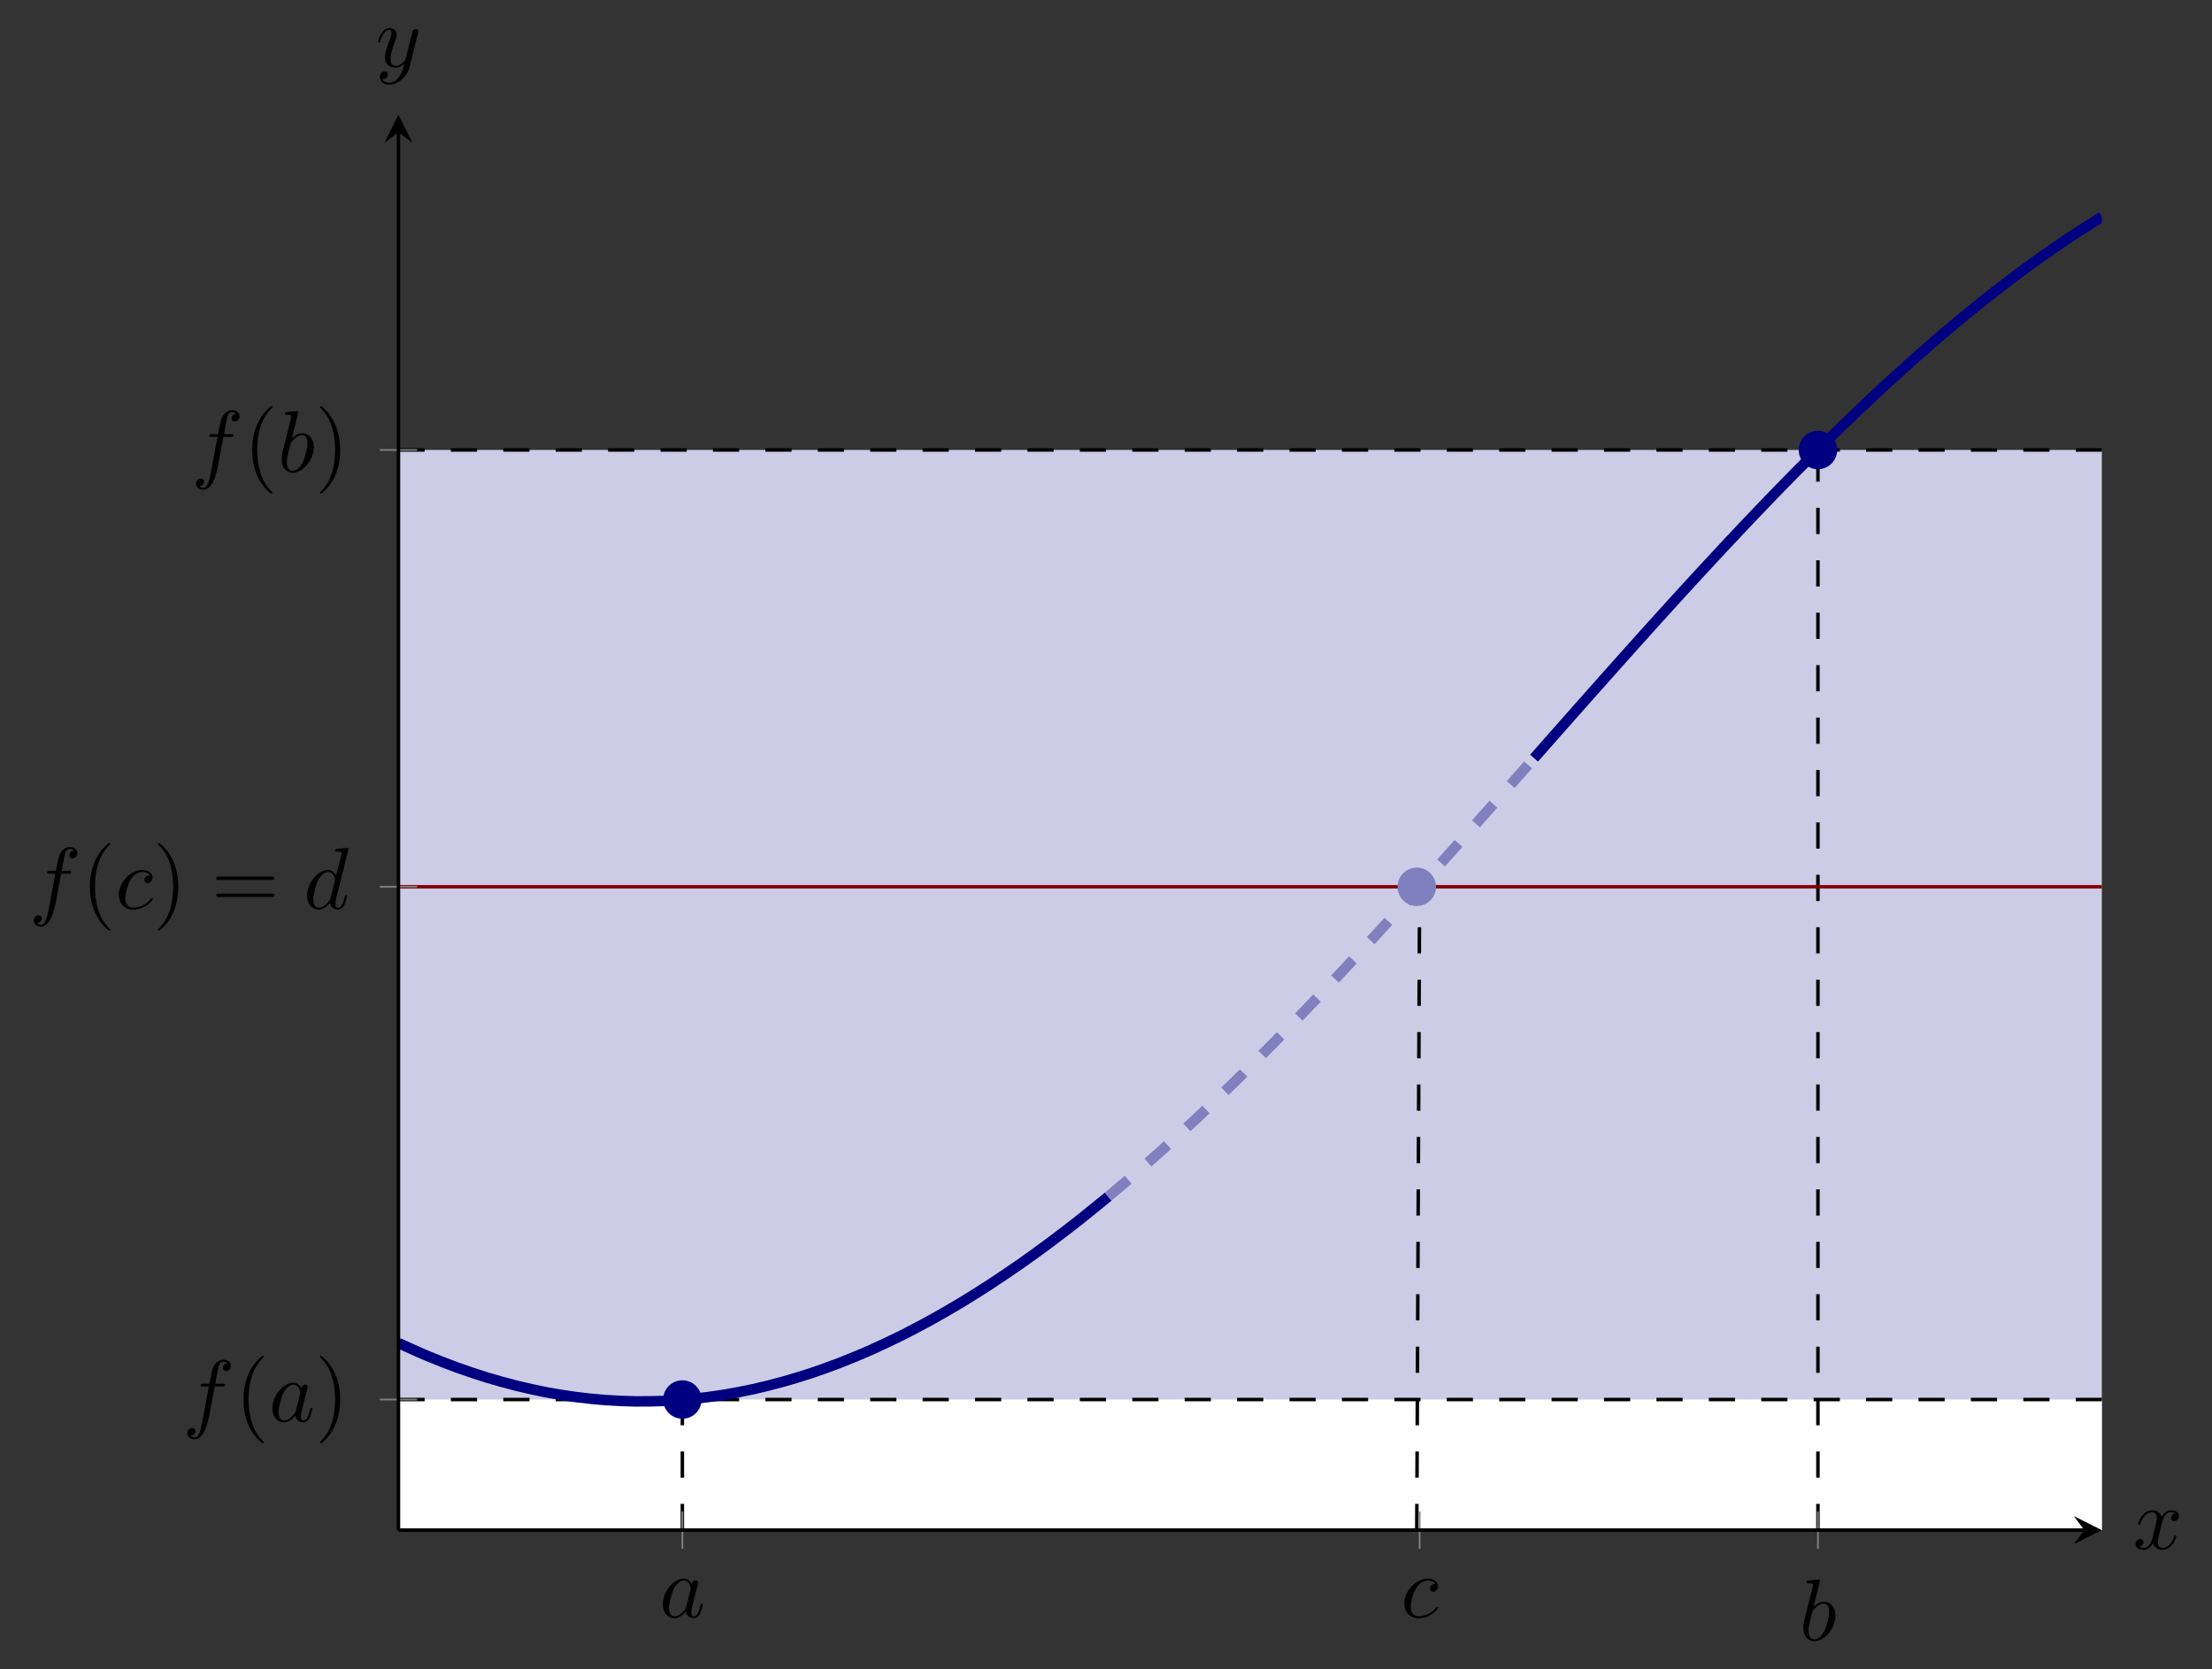 <?xml version="1.0" encoding="UTF-8"?>
<svg xmlns="http://www.w3.org/2000/svg" xmlns:xlink="http://www.w3.org/1999/xlink" width="252.283pt" height="190.371pt" viewBox="0 0 252.283 190.371" version="1.1">
<rect x="0" y="0" width="252.283" height="190.371" fill="#333333" stroke="none"/>
<defs>
<g>
<symbol overflow="visible" id="glyph0-0">
<path style="stroke:none;" d=""/>
</symbol>
<symbol overflow="visible" id="glyph0-1">
<path style="stroke:none;" d="M 3.719 -3.766 C 3.531 -4.141 3.25 -4.406 2.797 -4.406 C 1.641 -4.406 0.406 -2.938 0.406 -1.484 C 0.406 -0.547 0.953 0.109 1.719 0.109 C 1.922 0.109 2.422 0.062 3.016 -0.641 C 3.094 -0.219 3.453 0.109 3.922 0.109 C 4.281 0.109 4.5 -0.125 4.672 -0.438 C 4.828 -0.797 4.969 -1.406 4.969 -1.422 C 4.969 -1.531 4.875 -1.531 4.844 -1.531 C 4.75 -1.531 4.734 -1.484 4.703 -1.344 C 4.531 -0.703 4.359 -0.109 3.953 -0.109 C 3.672 -0.109 3.656 -0.375 3.656 -0.562 C 3.656 -0.781 3.672 -0.875 3.781 -1.312 C 3.891 -1.719 3.906 -1.828 4 -2.203 L 4.359 -3.594 C 4.422 -3.875 4.422 -3.891 4.422 -3.938 C 4.422 -4.109 4.312 -4.203 4.141 -4.203 C 3.891 -4.203 3.75 -3.984 3.719 -3.766 Z M 3.078 -1.188 C 3.016 -1 3.016 -0.984 2.875 -0.812 C 2.438 -0.266 2.031 -0.109 1.75 -0.109 C 1.25 -0.109 1.109 -0.656 1.109 -1.047 C 1.109 -1.547 1.422 -2.766 1.656 -3.234 C 1.969 -3.812 2.406 -4.188 2.812 -4.188 C 3.453 -4.188 3.594 -3.375 3.594 -3.312 C 3.594 -3.25 3.578 -3.188 3.562 -3.141 Z M 3.078 -1.188 "/>
</symbol>
<symbol overflow="visible" id="glyph0-2">
<path style="stroke:none;" d="M 3.953 -3.781 C 3.781 -3.781 3.656 -3.781 3.516 -3.656 C 3.344 -3.5 3.328 -3.328 3.328 -3.266 C 3.328 -3.016 3.516 -2.906 3.703 -2.906 C 3.984 -2.906 4.25 -3.156 4.25 -3.547 C 4.25 -4.031 3.781 -4.406 3.078 -4.406 C 1.734 -4.406 0.406 -2.984 0.406 -1.578 C 0.406 -0.672 0.984 0.109 2.031 0.109 C 3.453 0.109 4.281 -0.953 4.281 -1.062 C 4.281 -1.125 4.234 -1.203 4.172 -1.203 C 4.109 -1.203 4.094 -1.172 4.031 -1.094 C 3.25 -0.109 2.156 -0.109 2.047 -0.109 C 1.422 -0.109 1.141 -0.594 1.141 -1.203 C 1.141 -1.609 1.344 -2.578 1.688 -3.188 C 2 -3.766 2.547 -4.188 3.094 -4.188 C 3.422 -4.188 3.812 -4.062 3.953 -3.781 Z M 3.953 -3.781 "/>
</symbol>
<symbol overflow="visible" id="glyph0-3">
<path style="stroke:none;" d="M 2.375 -6.812 C 2.375 -6.812 2.375 -6.922 2.25 -6.922 C 2.031 -6.922 1.297 -6.844 1.031 -6.812 C 0.953 -6.812 0.844 -6.797 0.844 -6.625 C 0.844 -6.5 0.938 -6.5 1.094 -6.5 C 1.562 -6.5 1.578 -6.438 1.578 -6.328 C 1.578 -6.266 1.5 -5.922 1.453 -5.719 L 0.625 -2.469 C 0.516 -1.969 0.469 -1.797 0.469 -1.453 C 0.469 -0.516 1 0.109 1.734 0.109 C 2.906 0.109 4.141 -1.375 4.141 -2.812 C 4.141 -3.719 3.609 -4.406 2.812 -4.406 C 2.359 -4.406 1.938 -4.109 1.641 -3.812 Z M 1.453 -3.047 C 1.5 -3.266 1.5 -3.281 1.594 -3.391 C 2.078 -4.031 2.531 -4.188 2.797 -4.188 C 3.156 -4.188 3.422 -3.891 3.422 -3.25 C 3.422 -2.656 3.094 -1.516 2.906 -1.141 C 2.578 -0.469 2.125 -0.109 1.734 -0.109 C 1.391 -0.109 1.062 -0.375 1.062 -1.109 C 1.062 -1.312 1.062 -1.5 1.219 -2.125 Z M 1.453 -3.047 "/>
</symbol>
<symbol overflow="visible" id="glyph0-4">
<path style="stroke:none;" d="M 3.656 -3.984 L 4.516 -3.984 C 4.719 -3.984 4.812 -3.984 4.812 -4.188 C 4.812 -4.297 4.719 -4.297 4.547 -4.297 L 3.719 -4.297 L 3.922 -5.438 C 3.969 -5.641 4.109 -6.344 4.172 -6.469 C 4.25 -6.656 4.422 -6.812 4.641 -6.812 C 4.672 -6.812 4.938 -6.812 5.125 -6.625 C 4.688 -6.594 4.578 -6.234 4.578 -6.094 C 4.578 -5.859 4.766 -5.734 4.953 -5.734 C 5.219 -5.734 5.5 -5.969 5.5 -6.344 C 5.5 -6.797 5.047 -7.031 4.641 -7.031 C 4.297 -7.031 3.672 -6.844 3.375 -5.859 C 3.312 -5.656 3.281 -5.547 3.047 -4.297 L 2.359 -4.297 C 2.156 -4.297 2.047 -4.297 2.047 -4.109 C 2.047 -3.984 2.141 -3.984 2.328 -3.984 L 2.984 -3.984 L 2.25 -0.047 C 2.062 0.922 1.891 1.828 1.375 1.828 C 1.328 1.828 1.094 1.828 0.891 1.641 C 1.359 1.609 1.453 1.25 1.453 1.109 C 1.453 0.875 1.266 0.75 1.078 0.75 C 0.812 0.75 0.531 0.984 0.531 1.359 C 0.531 1.797 0.969 2.047 1.375 2.047 C 1.922 2.047 2.328 1.453 2.5 1.078 C 2.828 0.453 3.047 -0.75 3.062 -0.828 Z M 3.656 -3.984 "/>
</symbol>
<symbol overflow="visible" id="glyph0-5">
<path style="stroke:none;" d="M 5.141 -6.812 C 5.141 -6.812 5.141 -6.922 5.016 -6.922 C 4.859 -6.922 3.922 -6.828 3.75 -6.812 C 3.672 -6.797 3.609 -6.75 3.609 -6.625 C 3.609 -6.5 3.703 -6.5 3.844 -6.5 C 4.328 -6.5 4.344 -6.438 4.344 -6.328 L 4.312 -6.125 L 3.719 -3.766 C 3.531 -4.141 3.25 -4.406 2.797 -4.406 C 1.641 -4.406 0.406 -2.938 0.406 -1.484 C 0.406 -0.547 0.953 0.109 1.719 0.109 C 1.922 0.109 2.422 0.062 3.016 -0.641 C 3.094 -0.219 3.453 0.109 3.922 0.109 C 4.281 0.109 4.5 -0.125 4.672 -0.438 C 4.828 -0.797 4.969 -1.406 4.969 -1.422 C 4.969 -1.531 4.875 -1.531 4.844 -1.531 C 4.75 -1.531 4.734 -1.484 4.703 -1.344 C 4.531 -0.703 4.359 -0.109 3.953 -0.109 C 3.672 -0.109 3.656 -0.375 3.656 -0.562 C 3.656 -0.812 3.672 -0.875 3.703 -1.047 Z M 3.078 -1.188 C 3.016 -1 3.016 -0.984 2.875 -0.812 C 2.438 -0.266 2.031 -0.109 1.75 -0.109 C 1.25 -0.109 1.109 -0.656 1.109 -1.047 C 1.109 -1.547 1.422 -2.766 1.656 -3.234 C 1.969 -3.812 2.406 -4.188 2.812 -4.188 C 3.453 -4.188 3.594 -3.375 3.594 -3.312 C 3.594 -3.25 3.578 -3.188 3.562 -3.141 Z M 3.078 -1.188 "/>
</symbol>
<symbol overflow="visible" id="glyph0-6">
<path style="stroke:none;" d="M 3.328 -3.016 C 3.391 -3.266 3.625 -4.188 4.312 -4.188 C 4.359 -4.188 4.609 -4.188 4.812 -4.062 C 4.531 -4 4.344 -3.766 4.344 -3.516 C 4.344 -3.359 4.453 -3.172 4.719 -3.172 C 4.938 -3.172 5.25 -3.344 5.25 -3.75 C 5.25 -4.266 4.672 -4.406 4.328 -4.406 C 3.75 -4.406 3.406 -3.875 3.281 -3.656 C 3.031 -4.312 2.5 -4.406 2.203 -4.406 C 1.172 -4.406 0.594 -3.125 0.594 -2.875 C 0.594 -2.766 0.703 -2.766 0.719 -2.766 C 0.797 -2.766 0.828 -2.797 0.844 -2.875 C 1.188 -3.938 1.844 -4.188 2.188 -4.188 C 2.375 -4.188 2.719 -4.094 2.719 -3.516 C 2.719 -3.203 2.547 -2.547 2.188 -1.141 C 2.031 -0.531 1.672 -0.109 1.234 -0.109 C 1.172 -0.109 0.953 -0.109 0.734 -0.234 C 0.984 -0.297 1.203 -0.5 1.203 -0.781 C 1.203 -1.047 0.984 -1.125 0.844 -1.125 C 0.531 -1.125 0.297 -0.875 0.297 -0.547 C 0.297 -0.094 0.781 0.109 1.219 0.109 C 1.891 0.109 2.25 -0.594 2.266 -0.641 C 2.391 -0.281 2.75 0.109 3.344 0.109 C 4.375 0.109 4.938 -1.172 4.938 -1.422 C 4.938 -1.531 4.859 -1.531 4.828 -1.531 C 4.734 -1.531 4.719 -1.484 4.688 -1.422 C 4.359 -0.344 3.688 -0.109 3.375 -0.109 C 2.984 -0.109 2.828 -0.422 2.828 -0.766 C 2.828 -0.984 2.875 -1.203 2.984 -1.641 Z M 3.328 -3.016 "/>
</symbol>
<symbol overflow="visible" id="glyph0-7">
<path style="stroke:none;" d="M 4.844 -3.797 C 4.891 -3.938 4.891 -3.953 4.891 -4.031 C 4.891 -4.203 4.75 -4.297 4.594 -4.297 C 4.5 -4.297 4.344 -4.234 4.25 -4.094 C 4.234 -4.031 4.141 -3.734 4.109 -3.547 C 4.031 -3.297 3.969 -3.016 3.906 -2.75 L 3.453 -0.953 C 3.422 -0.812 2.984 -0.109 2.328 -0.109 C 1.828 -0.109 1.719 -0.547 1.719 -0.922 C 1.719 -1.375 1.891 -2 2.219 -2.875 C 2.375 -3.281 2.422 -3.391 2.422 -3.594 C 2.422 -4.031 2.109 -4.406 1.609 -4.406 C 0.656 -4.406 0.297 -2.953 0.297 -2.875 C 0.297 -2.766 0.391 -2.766 0.406 -2.766 C 0.516 -2.766 0.516 -2.797 0.562 -2.953 C 0.844 -3.891 1.234 -4.188 1.578 -4.188 C 1.656 -4.188 1.828 -4.188 1.828 -3.875 C 1.828 -3.625 1.719 -3.359 1.656 -3.172 C 1.25 -2.109 1.078 -1.547 1.078 -1.078 C 1.078 -0.188 1.703 0.109 2.297 0.109 C 2.688 0.109 3.016 -0.062 3.297 -0.344 C 3.172 0.172 3.047 0.672 2.656 1.203 C 2.391 1.531 2.016 1.828 1.562 1.828 C 1.422 1.828 0.969 1.797 0.797 1.406 C 0.953 1.406 1.094 1.406 1.219 1.281 C 1.328 1.203 1.422 1.062 1.422 0.875 C 1.422 0.562 1.156 0.531 1.062 0.531 C 0.828 0.531 0.5 0.688 0.5 1.172 C 0.5 1.672 0.938 2.047 1.562 2.047 C 2.578 2.047 3.609 1.141 3.891 0.016 Z M 4.844 -3.797 "/>
</symbol>
<symbol overflow="visible" id="glyph1-0">
<path style="stroke:none;" d=""/>
</symbol>
<symbol overflow="visible" id="glyph1-1">
<path style="stroke:none;" d="M 3.297 2.391 C 3.297 2.359 3.297 2.344 3.125 2.172 C 1.891 0.922 1.562 -0.969 1.562 -2.5 C 1.562 -4.234 1.938 -5.969 3.172 -7.203 C 3.297 -7.328 3.297 -7.344 3.297 -7.375 C 3.297 -7.453 3.266 -7.484 3.203 -7.484 C 3.094 -7.484 2.203 -6.797 1.609 -5.531 C 1.109 -4.438 0.984 -3.328 0.984 -2.5 C 0.984 -1.719 1.094 -0.516 1.641 0.625 C 2.25 1.844 3.094 2.5 3.203 2.5 C 3.266 2.5 3.297 2.469 3.297 2.391 Z M 3.297 2.391 "/>
</symbol>
<symbol overflow="visible" id="glyph1-2">
<path style="stroke:none;" d="M 2.875 -2.5 C 2.875 -3.266 2.766 -4.469 2.219 -5.609 C 1.625 -6.828 0.766 -7.484 0.672 -7.484 C 0.609 -7.484 0.562 -7.438 0.562 -7.375 C 0.562 -7.344 0.562 -7.328 0.75 -7.141 C 1.734 -6.156 2.297 -4.578 2.297 -2.5 C 2.297 -0.781 1.938 0.969 0.703 2.219 C 0.562 2.344 0.562 2.359 0.562 2.391 C 0.562 2.453 0.609 2.5 0.672 2.5 C 0.766 2.5 1.672 1.812 2.25 0.547 C 2.766 -0.547 2.875 -1.656 2.875 -2.5 Z M 2.875 -2.5 "/>
</symbol>
<symbol overflow="visible" id="glyph1-3">
<path style="stroke:none;" d="M 6.844 -3.266 C 7 -3.266 7.188 -3.266 7.188 -3.453 C 7.188 -3.656 7 -3.656 6.859 -3.656 L 0.891 -3.656 C 0.75 -3.656 0.562 -3.656 0.562 -3.453 C 0.562 -3.266 0.75 -3.266 0.891 -3.266 Z M 6.859 -1.328 C 7 -1.328 7.188 -1.328 7.188 -1.531 C 7.188 -1.719 7 -1.719 6.844 -1.719 L 0.891 -1.719 C 0.75 -1.719 0.562 -1.719 0.562 -1.531 C 0.562 -1.328 0.75 -1.328 0.891 -1.328 Z M 6.859 -1.328 "/>
</symbol>
</g>
<clipPath id="clip1">
  <path d="M 45.445 51 L 239.719 51 L 239.719 174.484 L 45.445 174.484 Z M 45.445 51 "/>
</clipPath>
<clipPath id="clip2">
  <path d="M 45.445 159 L 239.719 159 L 239.719 174.484 L 45.445 174.484 Z M 45.445 159 "/>
</clipPath>
<clipPath id="clip3">
  <path d="M 45.445 51 L 239.719 51 L 239.719 52 L 45.445 52 Z M 45.445 51 "/>
</clipPath>
<clipPath id="clip4">
  <path d="M 45.445 159 L 239.719 159 L 239.719 160 L 45.445 160 Z M 45.445 159 "/>
</clipPath>
<clipPath id="clip5">
  <path d="M 207 51 L 208 51 L 208 174.484 L 207 174.484 Z M 207 51 "/>
</clipPath>
<clipPath id="clip6">
  <path d="M 77 159 L 79 159 L 79 174.484 L 77 174.484 Z M 77 159 "/>
</clipPath>
<clipPath id="clip7">
  <path d="M 155 95 L 168 95 L 168 174.484 L 155 174.484 Z M 155 95 "/>
</clipPath>
<clipPath id="clip8">
  <path d="M 45.445 100 L 239.719 100 L 239.719 102 L 45.445 102 Z M 45.445 100 "/>
</clipPath>
<clipPath id="clip9">
  <path d="M 45.445 119 L 144 119 L 144 174.484 L 45.445 174.484 Z M 45.445 119 "/>
</clipPath>
<clipPath id="clip10">
  <path d="M 158 13.09 L 239.719 13.09 L 239.719 104 L 158 104 Z M 158 13.09 "/>
</clipPath>
</defs>
<g id="surface1">
<g clip-path="url(#clip1)" clip-rule="nonzero">
<path style=" stroke:none;fill-rule:nonzero;fill:rgb(79.999%,79.999%,89.999%);fill-opacity:1;" d="M 45.445 51.312 L 272.094 51.312 L 272.094 174.484 L 45.445 174.484 Z M 45.445 51.312 "/>
</g>
<g clip-path="url(#clip2)" clip-rule="nonzero">
<path style=" stroke:none;fill-rule:nonzero;fill:rgb(100%,100%,100%);fill-opacity:1;" d="M 45.445 159.594 L 272.094 159.594 L 272.094 174.484 L 45.445 174.484 Z M 45.445 159.594 "/>
</g>
<g clip-path="url(#clip3)" clip-rule="nonzero">
<path style="fill:none;stroke-width:0.399;stroke-linecap:butt;stroke-linejoin:miter;stroke:rgb(0%,0%,0%);stroke-opacity:1;stroke-dasharray:2.989,2.989;stroke-miterlimit:10;" d="M 0 123.174 L 194.274 123.174 " transform="matrix(1,0,0,-1,45.445,174.486)"/>
</g>
<g clip-path="url(#clip4)" clip-rule="nonzero">
<path style="fill:none;stroke-width:0.399;stroke-linecap:butt;stroke-linejoin:miter;stroke:rgb(0%,0%,0%);stroke-opacity:1;stroke-dasharray:2.989,2.989;stroke-miterlimit:10;" d="M 0 14.892 L 194.274 14.892 " transform="matrix(1,0,0,-1,45.445,174.486)"/>
</g>
<g clip-path="url(#clip5)" clip-rule="nonzero">
<path style="fill:none;stroke-width:0.399;stroke-linecap:butt;stroke-linejoin:miter;stroke:rgb(0%,0%,0%);stroke-opacity:1;stroke-dasharray:2.989,2.989;stroke-miterlimit:10;" d="M 161.895 0.002 L 161.895 123.174 " transform="matrix(1,0,0,-1,45.445,174.486)"/>
</g>
<g clip-path="url(#clip6)" clip-rule="nonzero">
<path style="fill:none;stroke-width:0.399;stroke-linecap:butt;stroke-linejoin:miter;stroke:rgb(0%,0%,0%);stroke-opacity:1;stroke-dasharray:2.989,2.989;stroke-miterlimit:10;" d="M 32.379 0.002 L 32.379 14.892 " transform="matrix(1,0,0,-1,45.445,174.486)"/>
</g>
<g clip-path="url(#clip7)" clip-rule="nonzero">
<path style="fill:none;stroke-width:0.399;stroke-linecap:butt;stroke-linejoin:miter;stroke:rgb(0%,0%,0%);stroke-opacity:1;stroke-dasharray:2.989,2.989;stroke-miterlimit:10;" d="M 116.141 0.002 L 116.465 73.361 " transform="matrix(1,0,0,-1,45.445,174.486)"/>
</g>
<g clip-path="url(#clip8)" clip-rule="nonzero">
<path style="fill:none;stroke-width:0.399;stroke-linecap:butt;stroke-linejoin:miter;stroke:rgb(50%,0%,0%);stroke-opacity:1;stroke-miterlimit:10;" d="M 0 73.361 L 194.274 73.361 " transform="matrix(1,0,0,-1,45.445,174.486)"/>
</g>
<g clip-path="url(#clip9)" clip-rule="nonzero">
<path style="fill:none;stroke-width:1.196;stroke-linecap:butt;stroke-linejoin:miter;stroke:rgb(0%,0%,50%);stroke-opacity:1;stroke-miterlimit:10;" d="M 0 21.33 C 0 21.33 2.438 20.22 3.371 19.834 C 4.309 19.443 5.809 18.853 6.746 18.517 C 7.68 18.177 9.184 17.677 10.117 17.392 C 11.055 17.107 12.555 16.689 13.492 16.459 C 14.426 16.224 15.926 15.896 16.864 15.716 C 17.801 15.541 19.301 15.299 20.235 15.174 C 21.172 15.052 22.672 14.896 23.61 14.83 C 24.543 14.759 26.047 14.693 26.981 14.681 C 27.918 14.67 29.418 14.689 30.356 14.732 C 31.289 14.775 32.793 14.884 33.727 14.982 C 34.664 15.08 36.164 15.279 37.102 15.431 C 38.035 15.584 39.535 15.873 40.473 16.076 C 41.41 16.283 42.91 16.658 43.844 16.92 C 44.782 17.177 46.282 17.638 47.219 17.951 C 48.153 18.263 49.657 18.81 50.59 19.174 C 51.528 19.541 53.028 20.166 53.965 20.584 C 54.899 21.002 56.403 21.713 57.336 22.177 C 58.274 22.646 59.774 23.435 60.711 23.951 C 61.645 24.466 63.145 25.33 64.082 25.896 C 65.02 26.459 66.52 27.4 67.453 28.009 C 68.391 28.619 69.891 29.634 70.828 30.287 C 71.762 30.939 73.266 32.021 74.2 32.72 C 75.137 33.416 76.637 34.564 77.575 35.302 C 78.508 36.037 80.946 38.029 80.946 38.029 " transform="matrix(1,0,0,-1,45.445,174.486)"/>
</g>
<g clip-path="url(#clip10)" clip-rule="nonzero">
<path style="fill:none;stroke-width:1.196;stroke-linecap:butt;stroke-linejoin:miter;stroke:rgb(0%,0%,50%);stroke-opacity:1;stroke-miterlimit:10;" d="M 129.516 88.033 C 129.516 88.033 131.465 90.24 132.211 91.088 C 132.961 91.935 134.164 93.295 134.91 94.138 C 135.66 94.986 136.86 96.338 137.61 97.177 C 138.36 98.021 139.559 99.369 140.309 100.205 C 141.055 101.041 142.258 102.377 143.004 103.205 C 143.754 104.037 144.953 105.361 145.703 106.181 C 146.453 107.002 147.653 108.314 148.403 109.127 C 149.153 109.939 150.352 111.236 151.102 112.037 C 151.848 112.838 153.051 114.115 153.797 114.904 C 154.547 115.689 155.746 116.947 156.496 117.724 C 157.246 118.498 158.446 119.728 159.196 120.49 C 159.946 121.252 161.145 122.459 161.895 123.205 C 162.641 123.947 163.844 125.131 164.59 125.857 C 165.34 126.584 166.539 127.732 167.289 128.439 C 168.039 129.146 169.239 130.267 169.989 130.955 C 170.739 131.642 171.938 132.728 172.688 133.396 C 173.434 134.064 174.637 135.115 175.383 135.759 C 176.133 136.404 177.332 137.42 178.082 138.037 C 178.832 138.658 180.032 139.634 180.782 140.228 C 181.528 140.826 182.731 141.759 183.481 142.33 C 184.227 142.9 185.43 143.795 186.176 144.338 C 186.926 144.884 188.125 145.732 188.875 146.248 C 189.625 146.763 190.825 147.572 191.575 148.06 C 192.321 148.545 194.274 149.763 194.274 149.763 " transform="matrix(1,0,0,-1,45.445,174.486)"/>
</g>
<path style="fill:none;stroke-width:1.196;stroke-linecap:butt;stroke-linejoin:miter;stroke:rgb(50%,50%,75%);stroke-opacity:1;stroke-dasharray:2.989,2.989;stroke-miterlimit:10;" d="M 80.946 38.029 C 80.946 38.029 82.41 39.252 82.969 39.732 C 83.532 40.209 84.434 40.99 84.993 41.482 C 85.555 41.97 86.457 42.771 87.016 43.275 C 87.578 43.779 88.481 44.595 89.043 45.111 C 89.602 45.627 90.504 46.466 91.067 46.99 C 91.625 47.517 92.528 48.373 93.09 48.912 C 93.649 49.451 94.551 50.322 95.114 50.869 C 95.672 51.42 96.575 52.306 97.137 52.865 C 97.7 53.423 98.598 54.326 99.16 54.892 C 99.723 55.459 100.621 56.377 101.184 56.955 C 101.746 57.529 102.645 58.463 103.207 59.045 C 103.77 59.631 104.668 60.576 105.231 61.166 C 105.793 61.759 106.692 62.713 107.254 63.31 C 107.817 63.912 108.715 64.877 109.278 65.482 C 109.84 66.088 110.739 67.064 111.301 67.674 C 111.864 68.287 112.762 69.271 113.325 69.884 C 113.887 70.502 114.789 71.494 115.348 72.115 C 115.91 72.736 116.813 73.736 117.371 74.361 C 117.934 74.986 118.836 75.99 119.395 76.619 C 119.957 77.248 120.86 78.259 121.418 78.888 C 121.981 79.521 122.883 80.533 123.446 81.166 C 124.004 81.802 124.907 82.818 125.469 83.451 C 126.028 84.088 126.93 85.107 127.493 85.744 C 128.051 86.381 129.516 88.033 129.516 88.033 " transform="matrix(1,0,0,-1,45.445,174.486)"/>
<path style="fill:none;stroke-width:0.199;stroke-linecap:butt;stroke-linejoin:miter;stroke:rgb(50%,50%,50%);stroke-opacity:1;stroke-miterlimit:10;" d="M 32.379 -2.127 L 32.379 2.127 M 116.465 -2.127 L 116.465 2.127 M 161.895 -2.127 L 161.895 2.127 " transform="matrix(1,0,0,-1,45.445,174.486)"/>
<path style="fill:none;stroke-width:0.199;stroke-linecap:butt;stroke-linejoin:miter;stroke:rgb(50%,50%,50%);stroke-opacity:1;stroke-miterlimit:10;" d="M -2.125 14.892 L 2.125 14.892 M -2.125 73.361 L 2.125 73.361 M -2.125 123.174 L 2.125 123.174 " transform="matrix(1,0,0,-1,45.445,174.486)"/>
<path style="fill:none;stroke-width:0.399;stroke-linecap:butt;stroke-linejoin:miter;stroke:rgb(0%,0%,0%);stroke-opacity:1;stroke-miterlimit:10;" d="M 0 0.002 L 192.282 0.002 " transform="matrix(1,0,0,-1,45.445,174.486)"/>
<path style=" stroke:none;fill-rule:nonzero;fill:rgb(0%,0%,0%);fill-opacity:1;" d="M 239.719 174.484 L 236.527 172.891 L 237.727 174.484 L 236.527 176.078 "/>
<path style="fill:none;stroke-width:0.399;stroke-linecap:butt;stroke-linejoin:miter;stroke:rgb(0%,0%,0%);stroke-opacity:1;stroke-miterlimit:10;" d="M 0 0.002 L 0 159.404 " transform="matrix(1,0,0,-1,45.445,174.486)"/>
<path style=" stroke:none;fill-rule:nonzero;fill:rgb(0%,0%,0%);fill-opacity:1;" d="M 45.445 13.09 L 43.852 16.277 L 45.445 15.082 L 47.039 16.277 "/>
<g style="fill:rgb(0%,0%,0%);fill-opacity:1;">
  <use xlink:href="#glyph0-1" x="75.19" y="184.421"/>
</g>
<g style="fill:rgb(0%,0%,0%);fill-opacity:1;">
  <use xlink:href="#glyph0-2" x="159.754" y="184.421"/>
</g>
<g style="fill:rgb(0%,0%,0%);fill-opacity:1;">
  <use xlink:href="#glyph0-3" x="205.199" y="187.05"/>
</g>
<g style="fill:rgb(0%,0%,0%);fill-opacity:1;">
  <use xlink:href="#glyph0-4" x="20.835" y="162.085"/>
</g>
<g style="fill:rgb(0%,0%,0%);fill-opacity:1;">
  <use xlink:href="#glyph1-1" x="26.785" y="162.085"/>
</g>
<g style="fill:rgb(0%,0%,0%);fill-opacity:1;">
  <use xlink:href="#glyph0-1" x="30.659" y="162.085"/>
</g>
<g style="fill:rgb(0%,0%,0%);fill-opacity:1;">
  <use xlink:href="#glyph1-2" x="35.925" y="162.085"/>
</g>
<g style="fill:rgb(0%,0%,0%);fill-opacity:1;">
  <use xlink:href="#glyph0-4" x="3.321" y="103.616"/>
</g>
<g style="fill:rgb(0%,0%,0%);fill-opacity:1;">
  <use xlink:href="#glyph1-1" x="9.27" y="103.616"/>
</g>
<g style="fill:rgb(0%,0%,0%);fill-opacity:1;">
  <use xlink:href="#glyph0-2" x="13.145" y="103.616"/>
</g>
<g style="fill:rgb(0%,0%,0%);fill-opacity:1;">
  <use xlink:href="#glyph1-2" x="17.456" y="103.616"/>
</g>
<g style="fill:rgb(0%,0%,0%);fill-opacity:1;">
  <use xlink:href="#glyph1-3" x="24.1" y="103.616"/>
</g>
<g style="fill:rgb(0%,0%,0%);fill-opacity:1;">
  <use xlink:href="#glyph0-5" x="34.614" y="103.616"/>
</g>
<g style="fill:rgb(0%,0%,0%);fill-opacity:1;">
  <use xlink:href="#glyph0-4" x="21.825" y="53.804"/>
</g>
<g style="fill:rgb(0%,0%,0%);fill-opacity:1;">
  <use xlink:href="#glyph1-1" x="27.775" y="53.804"/>
</g>
<g style="fill:rgb(0%,0%,0%);fill-opacity:1;">
  <use xlink:href="#glyph0-3" x="31.649" y="53.804"/>
</g>
<g style="fill:rgb(0%,0%,0%);fill-opacity:1;">
  <use xlink:href="#glyph1-2" x="35.925" y="53.804"/>
</g>
<path style="fill-rule:nonzero;fill:rgb(50%,50%,75%);fill-opacity:1;stroke-width:0.399;stroke-linecap:butt;stroke-linejoin:miter;stroke:rgb(50%,50%,75%);stroke-opacity:1;stroke-miterlimit:10;" d="M 118.133 73.361 C 118.133 74.463 117.243 75.353 116.141 75.353 C 115.043 75.353 114.149 74.463 114.149 73.361 C 114.149 72.259 115.043 71.369 116.141 71.369 C 117.243 71.369 118.133 72.259 118.133 73.361 Z M 118.133 73.361 " transform="matrix(1,0,0,-1,45.445,174.486)"/>
<path style="fill-rule:nonzero;fill:rgb(0%,0%,50%);fill-opacity:1;stroke-width:0.399;stroke-linecap:butt;stroke-linejoin:miter;stroke:rgb(0%,0%,50%);stroke-opacity:1;stroke-miterlimit:10;" d="M 34.371 14.892 C 34.371 15.994 33.481 16.884 32.379 16.884 C 31.278 16.884 30.387 15.994 30.387 14.892 C 30.387 13.791 31.278 12.9 32.379 12.9 C 33.481 12.9 34.371 13.791 34.371 14.892 Z M 34.371 14.892 " transform="matrix(1,0,0,-1,45.445,174.486)"/>
<path style="fill-rule:nonzero;fill:rgb(0%,0%,50%);fill-opacity:1;stroke-width:0.399;stroke-linecap:butt;stroke-linejoin:miter;stroke:rgb(0%,0%,50%);stroke-opacity:1;stroke-miterlimit:10;" d="M 163.887 123.174 C 163.887 124.275 162.993 125.166 161.895 125.166 C 160.793 125.166 159.903 124.275 159.903 123.174 C 159.903 122.072 160.793 121.181 161.895 121.181 C 162.993 121.181 163.887 122.072 163.887 123.174 Z M 163.887 123.174 " transform="matrix(1,0,0,-1,45.445,174.486)"/>
<g style="fill:rgb(0%,0%,0%);fill-opacity:1;">
  <use xlink:href="#glyph0-6" x="243.269" y="176.631"/>
</g>
<g style="fill:rgb(0%,0%,0%);fill-opacity:1;">
  <use xlink:href="#glyph0-7" x="42.824" y="7.61"/>
</g>
</g>
</svg>
